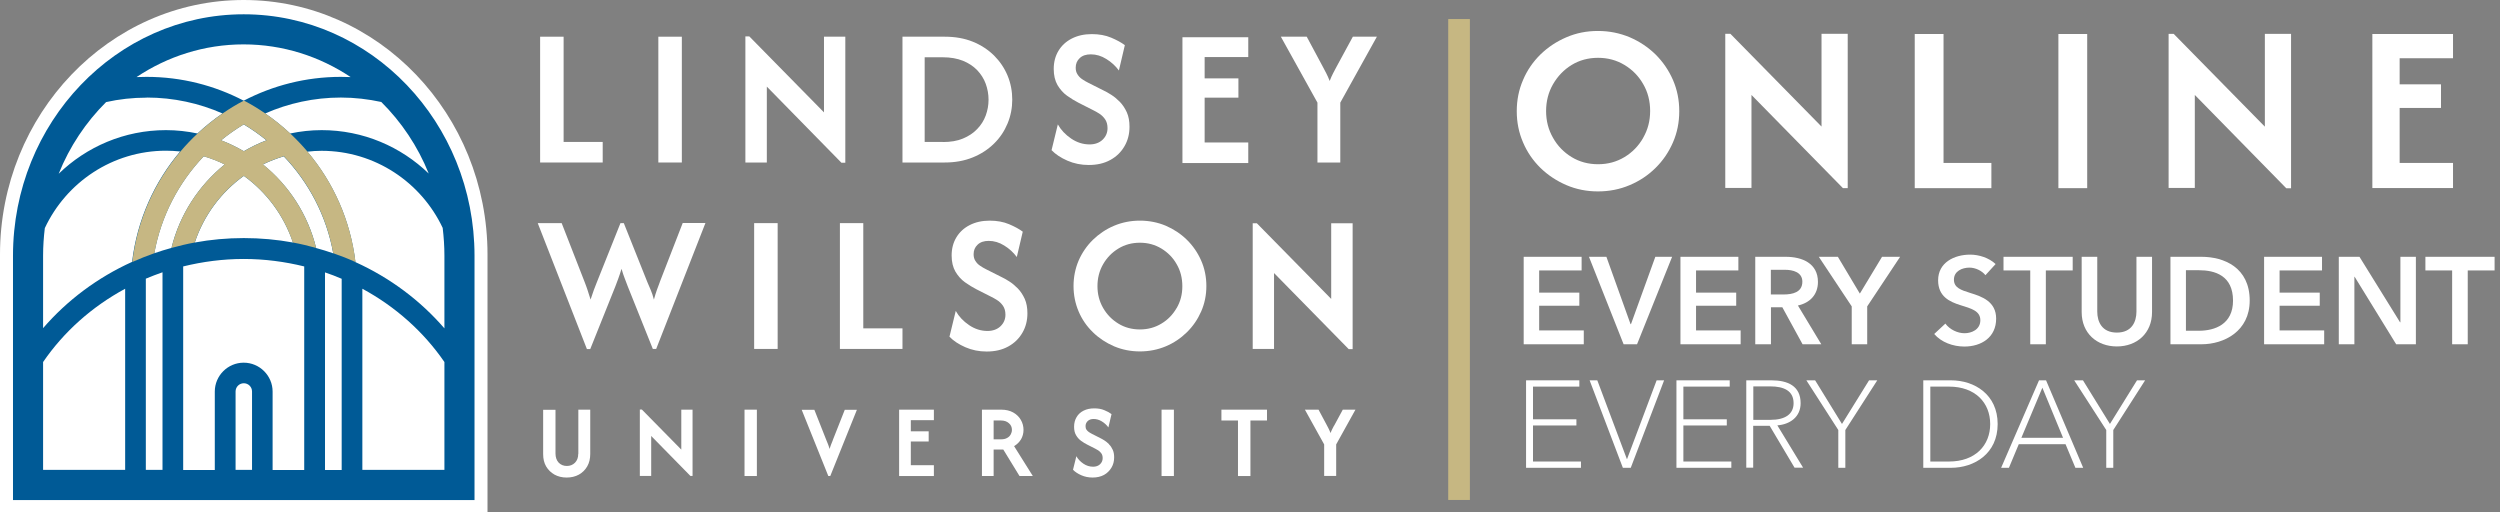 <?xml version="1.0" encoding="UTF-8"?>
<svg id="Layer_1" xmlns="http://www.w3.org/2000/svg" version="1.1" viewBox="0 0 230.92 47.29">
  <rect x="0" y="0" width="230.92" height="47.29" fill="#808080" stroke="none"/>
  <!-- Generator: Adobe Illustrator 29.5.1, SVG Export Plug-In . SVG Version: 2.1.0 Build 141)  -->
  <defs>
    <style>
      .st0 {
        fill: #005a96;
      }

      .st1 {
        fill: none;
        stroke: #c6b782;
        stroke-width: 2px;
      }

      .st2 {
        fill: #fff;
      }

      .st3 {
        fill: #c6b783;
      }
    </style>
  </defs>
  <path class="st2" d="M22.51,0C10.1,0,0,10.55,0,23.51v23.78h45.03v-23.78C45.03,10.55,34.93,0,22.51,0Z"/>
  <path class="st0" d="M22.51,1.32C10.76,1.32,1.2,11.32,1.2,23.62v22.57h42.63v-22.57c0-12.3-9.56-22.3-21.32-22.3ZM21.76,43.4v-7.24c0-.42.34-.76.76-.76s.76.34.76.76v7.24h-1.52ZM22.51,33.5c-1.47,0-2.67,1.2-2.67,2.67v7.24h-2.92v-18.8c1.79-.44,3.66-.69,5.59-.69s3.8.25,5.59.69v18.8h-2.92v-7.24c0-1.47-1.2-2.67-2.67-2.67ZM3.98,30.33v-6.72c0-.86.06-1.71.16-2.54,1.97-4.21,6.24-7.15,11.2-7.15.44,0,.87.03,1.3.07-2.39,2.83-3.98,6.34-4.44,10.2-3.2,1.45-6,3.55-8.22,6.12v.02ZM13.55,9.01c2.49,0,4.86.53,7,1.47-.82.56-1.59,1.18-2.31,1.85-.94-.2-1.91-.31-2.91-.31-3.85,0-7.34,1.54-9.91,4.03,1.01-2.52,2.52-4.77,4.38-6.62,1.2-.27,2.45-.41,3.74-.41h.01ZM35.22,9.42c1.86,1.85,3.37,4.09,4.38,6.61-2.57-2.48-6.05-4.01-9.89-4.01-1,0-1.97.11-2.91.31-.72-.67-1.49-1.29-2.31-1.85,2.15-.94,4.51-1.47,7-1.47,1.28,0,2.53.15,3.73.41ZM20.76,15.19c-2.4,1.94-4.16,4.63-4.92,7.71-.54.15-1.07.31-1.59.49.62-3.44,2.25-6.53,4.57-8.96.67.2,1.32.45,1.93.75h.01ZM22.52,16.24c2.1,1.51,3.7,3.66,4.54,6.16-1.47-.27-2.99-.41-4.54-.41s-3.06.14-4.53.41c.83-2.5,2.44-4.66,4.54-6.16h0ZM29.2,22.91c-.76-3.09-2.51-5.78-4.92-7.72.62-.3,1.26-.55,1.93-.75,2.32,2.43,3.95,5.52,4.57,8.96-.52-.18-1.05-.35-1.58-.49ZM24.61,12.96c-.73.28-1.43.62-2.09,1.01-.67-.39-1.37-.73-2.1-1.01.66-.54,1.36-1.03,2.09-1.47.74.44,1.44.93,2.1,1.47ZM15.01,25.16v18.24h-1.54v-17.66c.5-.21,1.02-.41,1.54-.59h0ZM30.02,25.16c.52.18,1.04.37,1.54.59v17.66h-1.54v-18.24h0ZM32.83,24.21c-.46-3.86-2.05-7.38-4.44-10.2.43-.05.86-.08,1.31-.08,4.94,0,9.21,2.92,11.19,7.12.1.84.16,1.69.16,2.56v6.72c-2.22-2.57-5.02-4.67-8.22-6.12ZM32.4,7.12c-.31-.01-.61-.02-.92-.02-3.23,0-6.28.8-8.97,2.2-2.68-1.4-5.73-2.2-8.97-2.2-.31,0-.62.01-.93.02,2.86-1.91,6.26-3.02,9.89-3.02s7.03,1.11,9.89,3.02h0ZM3.98,33.44c1.91-2.79,4.51-5.11,7.58-6.77v16.73H3.98v-9.96ZM33.47,43.4v-16.73c3.07,1.66,5.67,3.99,7.58,6.77v9.96h-7.58Z"/>
  <path class="st3" d="M14.26,23.4c.62-3.44,2.25-6.53,4.56-8.96.67.2,1.32.45,1.93.75-2.4,1.94-4.15,4.63-4.91,7.71.7-.19,1.42-.37,2.15-.5.83-2.5,2.43-4.66,4.53-6.16,2.1,1.51,3.7,3.66,4.53,6.16.73.13,1.44.31,2.15.5-.76-3.08-2.51-5.78-4.91-7.72.62-.3,1.26-.55,1.93-.75,2.32,2.43,3.94,5.52,4.56,8.96.7.24,1.39.51,2.06.82-.46-3.86-2.05-7.38-4.44-10.21-.5-.59-1.04-1.15-1.6-1.68-.72-.67-1.49-1.29-2.31-1.85-.63-.43-1.28-.83-1.96-1.18-.68.35-1.33.75-1.96,1.18-.82.56-1.59,1.18-2.31,1.85-.57.53-1.1,1.09-1.6,1.68-2.39,2.83-3.98,6.34-4.44,10.2.67-.3,1.36-.57,2.06-.82l-.02.02ZM22.52,11.49c.74.44,1.44.93,2.1,1.47-.73.28-1.43.62-2.09,1.01-.67-.39-1.37-.73-2.1-1.01.66-.54,1.36-1.03,2.09-1.47Z"/>
  <polygon class="st2" points="55.67 13.11 52.06 13.11 52.06 3.39 49.89 3.39 49.89 15.01 55.67 15.01 55.67 13.11"/>
  <rect class="st2" x="60.81" y="3.39" width="2.17" height="11.62"/>
  <polygon class="st2" points="70.83 8 77.72 15.03 78.08 15.03 78.08 3.39 76.11 3.39 76.11 10.38 69.21 3.36 68.85 3.36 68.85 15.01 70.83 15.01 70.83 8"/>
  <path class="st2" d="M91.82,13.26c.55-.54.96-1.16,1.25-1.86s.43-1.44.43-2.2-.14-1.51-.43-2.21-.71-1.32-1.25-1.86c-.55-.54-1.2-.97-1.97-1.28-.77-.31-1.63-.46-2.58-.46h-3.91v11.62h3.91c.96,0,1.82-.16,2.58-.47.77-.31,1.42-.74,1.97-1.28M87.08,13.11h-1.67v-7.82h1.67c.71,0,1.33.11,1.86.32.52.21.96.5,1.32.87.35.37.62.79.79,1.26s.26.96.26,1.47-.09.99-.26,1.46c-.17.46-.43.88-.79,1.25-.35.37-.79.66-1.32.88-.52.22-1.14.32-1.86.32"/>
  <path class="st2" d="M102.57,14.77c.56-.31.99-.73,1.3-1.27.31-.53.46-1.13.46-1.79,0-.52-.08-.96-.25-1.34-.17-.37-.38-.69-.64-.96-.26-.26-.52-.48-.79-.65-.27-.17-.51-.31-.73-.41l-1.39-.7c-.21-.1-.4-.22-.58-.34-.18-.12-.32-.27-.43-.45-.11-.17-.16-.37-.16-.61,0-.35.12-.65.37-.88.25-.24.59-.35,1.03-.35.49,0,.97.14,1.43.43.46.28.85.64,1.16,1.06l.55-2.34c-.32-.24-.74-.47-1.26-.69-.52-.22-1.12-.33-1.79-.33-.71,0-1.32.14-1.85.41s-.94.65-1.23,1.13-.44,1.04-.44,1.68c0,.59.12,1.09.35,1.49.24.4.53.73.88.98s.71.47,1.06.65l1.38.7c.15.07.32.17.53.3s.39.31.54.52c.15.22.23.49.23.83,0,.41-.15.77-.45,1.06s-.71.44-1.21.44c-.6,0-1.17-.18-1.7-.54s-.94-.79-1.23-1.31l-.58,2.38c.36.38.85.7,1.46.97.62.27,1.27.4,1.97.4.77,0,1.43-.15,1.99-.46"/>
  <polygon class="st2" points="115.3 13.16 111.27 13.16 111.27 9.02 114.39 9.02 114.39 7.24 111.27 7.24 111.27 5.27 115.3 5.27 115.3 3.44 109.22 3.44 109.22 15.06 115.3 15.06 115.3 13.16"/>
  <path class="st2" d="M121.7,15.01h2.1v-5.53l3.38-6.09h-2.22l-1.52,2.8c-.1.2-.21.4-.31.59-.1.2-.21.43-.31.7-.1-.27-.21-.5-.31-.7s-.21-.4-.31-.59l-1.5-2.8h-2.39l3.38,6.09v5.53h0Z"/>
  <path class="st2" d="M60.94,26.07c-.09.22-.17.46-.26.7-.09.25-.18.54-.28.9-.09-.35-.19-.65-.3-.9-.1-.25-.2-.48-.3-.7l-2.18-5.46h-.31l-2.18,5.46c-.09.23-.19.47-.28.72s-.19.54-.3.88c-.1-.34-.2-.64-.28-.88-.08-.25-.17-.48-.26-.72l-2.13-5.46h-2.21l4.54,11.63h.31l2.32-5.79c.09-.23.18-.47.27-.72s.19-.54.3-.9c.1.35.2.65.3.9.09.25.18.49.27.71l2.32,5.79h.31l4.55-11.63h-2.1l-2.12,5.46h0Z"/>
  <rect class="st2" x="69.66" y="20.61" width="2.17" height="11.62"/>
  <polygon class="st2" points="77.58 20.61 77.58 32.23 83.36 32.23 83.36 30.33 79.74 30.33 79.74 20.61 77.58 20.61"/>
  <path class="st2" d="M93.14,32c.56-.31.99-.73,1.3-1.27.31-.53.46-1.13.46-1.79,0-.52-.08-.96-.25-1.34-.17-.37-.38-.69-.64-.96-.26-.26-.52-.48-.79-.65-.27-.17-.51-.31-.73-.41l-1.39-.7c-.21-.1-.4-.22-.58-.34s-.32-.27-.43-.45c-.11-.17-.16-.37-.16-.61,0-.35.12-.65.37-.88.25-.24.59-.35,1.03-.35.49,0,.97.14,1.43.43.46.28.85.64,1.16,1.06l.55-2.34c-.32-.24-.74-.47-1.26-.69-.52-.22-1.12-.33-1.79-.33-.71,0-1.32.14-1.85.41s-.94.65-1.23,1.13-.44,1.04-.44,1.68c0,.59.12,1.09.35,1.49.24.4.53.73.88.98s.71.47,1.06.65l1.38.7c.15.07.32.17.53.3s.39.31.54.52c.15.22.23.49.23.83,0,.41-.15.77-.45,1.06-.3.29-.71.44-1.21.44-.6,0-1.17-.18-1.7-.54s-.94-.79-1.23-1.31l-.58,2.38c.36.38.85.7,1.46.97.62.27,1.27.4,1.97.4.77,0,1.43-.15,1.99-.46"/>
  <path class="st2" d="M109.63,22.15c-.56-.55-1.21-.98-1.95-1.3-.74-.31-1.54-.47-2.39-.47s-1.64.16-2.38.47-1.39.75-1.96,1.3c-.56.55-1,1.19-1.32,1.92-.31.73-.47,1.52-.47,2.35s.16,1.62.47,2.35.75,1.37,1.32,1.92c.56.55,1.22.98,1.96,1.3.74.31,1.53.47,2.38.47s1.65-.16,2.39-.47,1.39-.75,1.95-1.3,1-1.19,1.32-1.92.48-1.51.48-2.35-.16-1.62-.48-2.35-.76-1.37-1.32-1.92M108.69,28.44c-.35.61-.82,1.1-1.41,1.45-.59.36-1.26.54-1.99.54s-1.41-.18-1.99-.54c-.59-.36-1.06-.84-1.41-1.45-.35-.61-.52-1.28-.52-2.01s.17-1.41.52-2.02.82-1.09,1.41-1.45c.59-.36,1.25-.54,1.99-.54s1.39.18,1.99.54c.59.36,1.07.84,1.41,1.45.35.6.52,1.28.52,2.03s-.17,1.4-.52,2.01"/>
  <polygon class="st2" points="124.94 32.25 124.94 20.62 122.96 20.62 122.96 27.61 116.09 20.62 115.71 20.62 115.71 32.23 117.68 32.23 117.68 25.22 124.58 32.25 124.94 32.25"/>
  <path class="st2" d="M53.41,41.93c0,.34-.1.6-.3.81-.2.2-.45.3-.75.3s-.56-.1-.76-.31c-.19-.21-.29-.49-.29-.84v-4.04h-1.14v4.1c0,.44.09.82.28,1.14s.45.57.77.75c.33.18.7.27,1.12.27s.8-.09,1.13-.27c.32-.18.58-.43.77-.76.19-.33.28-.71.28-1.16v-4.08h-1.1v4.08h-.01Z"/>
  <polygon class="st2" points="62.93 41.53 59.29 37.83 59.1 37.83 59.1 43.96 60.15 43.96 60.15 40.27 63.77 43.96 63.97 43.96 63.97 37.84 62.93 37.84 62.93 41.53"/>
  <rect class="st2" x="68.77" y="37.84" width="1.14" height="6.13"/>
  <path class="st2" d="M76.93,40.65c-.06.15-.11.28-.16.4-.05.12-.09.26-.14.42-.05-.15-.09-.3-.14-.42-.05-.13-.1-.26-.16-.39l-1.11-2.81h-1.17l2.46,6.12h.18l2.46-6.12h-1.12l-1.11,2.81h.01Z"/>
  <polygon class="st2" points="83.05 43.97 86.26 43.97 86.26 42.97 84.13 42.97 84.13 40.78 85.78 40.78 85.78 39.84 84.13 39.84 84.13 38.81 86.26 38.81 86.26 37.84 83.05 37.84 83.05 43.97"/>
  <path class="st2" d="M94.31,40.58c.15-.26.23-.55.23-.87s-.08-.65-.25-.93c-.16-.28-.4-.51-.7-.68s-.68-.26-1.11-.26h-1.78v6.13h1.08v-2.45h.89l1.5,2.45h1.23l-1.73-2.76c.27-.16.48-.37.64-.63M93.36,40.12c-.07.14-.18.25-.33.33-.15.09-.34.13-.57.13h-.68v-1.74h.68c.3,0,.54.08.73.25.19.16.28.37.28.62,0,.14-.04.28-.11.42"/>
  <path class="st2" d="M102.43,41.02c-.14-.14-.28-.25-.42-.34s-.27-.16-.39-.22l-.73-.37c-.11-.05-.21-.12-.31-.18-.1-.07-.17-.14-.23-.23-.06-.09-.08-.2-.08-.32,0-.19.07-.34.2-.47.13-.12.31-.19.54-.19.26,0,.51.07.76.22s.45.34.61.56l.29-1.23c-.17-.13-.39-.25-.66-.36-.28-.12-.59-.17-.94-.17-.37,0-.7.07-.98.21-.28.14-.5.34-.65.6-.15.25-.23.55-.23.89,0,.31.06.58.19.79.12.21.28.38.47.52.19.13.37.25.56.34l.73.37c.08.04.17.09.28.16s.2.16.29.28c.08.11.12.26.12.44,0,.22-.08.4-.24.56-.16.15-.37.23-.64.23-.32,0-.62-.09-.9-.28s-.5-.42-.65-.69l-.31,1.25c.19.2.45.37.77.51s.67.21,1.04.21c.4,0,.75-.08,1.05-.24.29-.16.52-.39.69-.67s.25-.6.25-.95c0-.27-.04-.51-.13-.7-.09-.2-.2-.37-.34-.5"/>
  <rect class="st2" x="107.29" y="37.84" width="1.14" height="6.13"/>
  <polygon class="st2" points="112.82 38.84 114.35 38.84 114.35 43.97 115.5 43.97 115.5 38.84 117.03 38.84 117.03 37.84 112.82 37.84 112.82 38.84"/>
  <path class="st2" d="M123.22,39.32c-.05.1-.11.21-.16.31-.05.1-.11.23-.16.37-.05-.14-.11-.26-.16-.37-.05-.1-.11-.21-.16-.31l-.79-1.48h-1.26l1.78,3.21v2.91h1.11v-2.91l1.78-3.21h-1.17l-.8,1.48h0Z"/>
  <line class="st1" x1="134.77" y1="1.76" x2="134.77" y2="46.18"/>
  <path class="st2" d="M152.92,5.03c-.69-.67-1.48-1.2-2.39-1.59-.91-.38-1.88-.58-2.93-.58s-2,.19-2.91.58-1.71.92-2.4,1.59c-.69.68-1.23,1.46-1.61,2.36-.39.9-.58,1.86-.58,2.88s.19,1.98.58,2.88c.38.9.92,1.68,1.61,2.36.69.67,1.49,1.2,2.4,1.59.91.39,1.88.58,2.91.58s2.02-.19,2.93-.58c.91-.38,1.7-.91,2.39-1.59s1.22-1.46,1.61-2.36.58-1.85.58-2.88-.19-1.98-.58-2.88c-.39-.9-.93-1.68-1.61-2.36M151.78,12.73c-.43.75-1,1.34-1.73,1.78s-1.54.66-2.44.66-1.72-.22-2.44-.66-1.3-1.03-1.72-1.78c-.43-.75-.64-1.57-.64-2.47s.21-1.73.64-2.48c.43-.74,1-1.34,1.72-1.78s1.54-.66,2.44-.66,1.71.22,2.44.66,1.31,1.03,1.73,1.77c.43.74.64,1.57.64,2.48s-.21,1.72-.64,2.47"/>
  <polygon class="st2" points="170.67 17.38 170.67 3.12 168.25 3.12 168.25 11.69 159.83 3.12 159.36 3.12 159.36 17.36 161.78 17.36 161.78 8.77 170.23 17.38 170.67 17.38"/>
  <polygon class="st2" points="183.94 15.05 179.52 15.05 179.52 3.14 176.86 3.14 176.86 17.38 183.94 17.38 183.94 15.05"/>
  <rect class="st2" x="190.13" y="3.14" width="2.66" height="14.24"/>
  <polygon class="st2" points="211.62 17.39 211.62 3.13 209.2 3.13 209.2 11.7 200.78 3.13 200.31 3.13 200.31 17.36 202.73 17.36 202.73 8.77 211.18 17.39 211.62 17.39"/>
  <polygon class="st2" points="226.58 15.05 221.65 15.05 221.65 9.97 225.47 9.97 225.47 7.79 221.65 7.79 221.65 5.38 226.58 5.38 226.58 3.14 219.13 3.14 219.13 17.37 226.58 17.37 226.58 15.05"/>
  <polygon class="st2" points="140.74 31.8 140.74 23.72 146.09 23.72 146.09 24.98 142.17 24.98 142.17 27.03 145.88 27.03 145.88 28.24 142.17 28.24 142.17 30.52 146.29 30.52 146.29 31.8 140.74 31.8 140.74 31.8"/>
  <polygon class="st2" points="149.97 31.8 146.77 23.72 148.38 23.72 150.61 29.94 150.65 29.94 152.9 23.72 154.45 23.72 151.21 31.8 149.97 31.8 149.97 31.8"/>
  <polygon class="st2" points="155.22 31.8 155.22 23.72 160.57 23.72 160.57 24.98 156.66 24.98 156.66 27.03 160.37 27.03 160.37 28.24 156.66 28.24 156.66 30.52 160.78 30.52 160.78 31.8 155.22 31.8 155.22 31.8"/>
  <path class="st2" d="M163.57,27.2h1.18c.81,0,1.73-.19,1.73-1.18,0-.88-.87-1.1-1.61-1.1h-1.3v2.27h0ZM162.13,31.8v-8.08h2.81c1.52,0,2.98.6,2.98,2.32,0,1.16-.72,1.93-1.85,2.18l2.16,3.58h-1.73l-1.87-3.42h-1.05v3.42h-1.45Z"/>
  <polygon class="st2" points="173.84 23.72 175.51 23.72 172.47 28.3 172.47 31.8 171.04 31.8 171.04 28.3 168 23.72 169.76 23.72 171.79 27.12 173.84 23.72 173.84 23.72"/>
  <path class="st2" d="M178.66,30.85l1.03-.96c.4.55,1.13.89,1.77.89s1.46-.33,1.46-1.2-.84-1.08-1.86-1.4c-.98-.31-2.04-.79-2.04-2.29,0-1.64,1.49-2.37,2.96-2.37.81,0,1.73.29,2.35.87l-.94,1.03c-.31-.4-.91-.7-1.48-.7-.66,0-1.43.32-1.43,1.11,0,.74.63.96,1.54,1.24,1.04.32,2.36.78,2.36,2.36,0,1.73-1.36,2.58-2.94,2.58-1.05,0-2.13-.4-2.77-1.15h-.01Z"/>
  <polygon class="st2" points="187.53 31.8 187.53 24.98 185.06 24.98 185.06 23.72 191.45 23.72 191.45 24.98 188.97 24.98 188.97 31.8 187.53 31.8 187.53 31.8"/>
  <path class="st2" d="M192.28,28.83v-5.11h1.44v5.06c0,.94.43,1.94,1.81,1.94s1.81-1,1.81-1.94v-5.06h1.44v5.11c0,1.95-1.4,3.17-3.25,3.17s-3.25-1.22-3.25-3.17h0Z"/>
  <path class="st2" d="M201.91,30.55h1.2c1.48,0,3.15-.6,3.15-2.78,0-2.32-1.67-2.81-3.15-2.81h-1.2v5.59h0ZM200.48,31.8v-8.08h2.86c2.11,0,4.46,1,4.46,4.04,0,2.83-2.35,4.04-4.46,4.04h-2.86Z"/>
  <polygon class="st2" points="209.13 31.8 209.13 23.72 214.48 23.72 214.48 24.98 210.56 24.98 210.56 27.03 214.27 27.03 214.27 28.24 210.56 28.24 210.56 30.52 214.68 30.52 214.68 31.8 209.13 31.8 209.13 31.8"/>
  <polygon class="st2" points="216.03 31.8 216.03 23.72 217.94 23.72 221.69 29.77 221.72 29.77 221.72 23.72 223.15 23.72 223.15 31.8 221.33 31.8 217.49 25.56 217.47 25.56 217.47 31.8 216.03 31.8 216.03 31.8"/>
  <polygon class="st2" points="226.5 31.8 226.5 24.98 224.03 24.98 224.03 23.72 230.42 23.72 230.42 24.98 227.94 24.98 227.94 31.8 226.5 31.8 226.5 31.8"/>
  <polygon class="st2" points="140.96 43.21 140.96 35.13 145.88 35.13 145.88 35.71 141.6 35.71 141.6 38.73 145.61 38.73 145.61 39.3 141.6 39.3 141.6 42.63 146.03 42.63 146.03 43.21 140.96 43.21 140.96 43.21"/>
  <polygon class="st2" points="149.9 43.21 146.83 35.13 147.54 35.13 150.27 42.4 150.29 42.4 153.02 35.13 153.71 35.13 150.63 43.21 149.9 43.21 149.9 43.21"/>
  <polygon class="st2" points="154.85 43.21 154.85 35.13 159.77 35.13 159.77 35.71 155.49 35.71 155.49 38.73 159.5 38.73 159.5 39.3 155.49 39.3 155.49 42.63 159.92 42.63 159.92 43.21 154.85 43.21 154.85 43.21"/>
  <path class="st2" d="M161.95,38.78h1.59c1.36,0,2.13-.53,2.13-1.54,0-1.16-.92-1.55-2.15-1.55h-1.57v3.09h0ZM161.3,43.21v-8.08h2.33c1.48,0,2.69.51,2.69,2.11,0,1.29-1,1.96-2.15,2.05l2.38,3.91h-.79l-2.3-3.87h-1.52v3.87h-.65,0Z"/>
  <polygon class="st2" points="172.64 35.13 173.4 35.13 170.45 39.72 170.45 43.21 169.8 43.21 169.8 39.72 166.85 35.13 167.66 35.13 170.14 39.16 172.64 35.13 172.64 35.13"/>
  <path class="st2" d="M178.3,42.63h1.73c2.42,0,3.8-1.49,3.8-3.46s-1.38-3.46-3.8-3.46h-1.73v6.92h0ZM177.65,43.21v-8.08h2.56c2.17,0,4.31,1.31,4.31,4.04s-2.15,4.04-4.31,4.04h-2.56Z"/>
  <path class="st2" d="M186.71,40.44h3.85l-1.91-4.63-1.94,4.63h0ZM188.99,35.13l3.43,8.08h-.72l-.91-2.18h-4.32l-.91,2.18h-.72l3.5-8.08h.65Z"/>
  <polygon class="st2" points="197.39 35.13 198.14 35.13 195.2 39.72 195.2 43.21 194.55 43.21 194.55 39.72 191.59 35.13 192.4 35.13 194.89 39.16 197.39 35.13 197.39 35.13"/>
</svg>